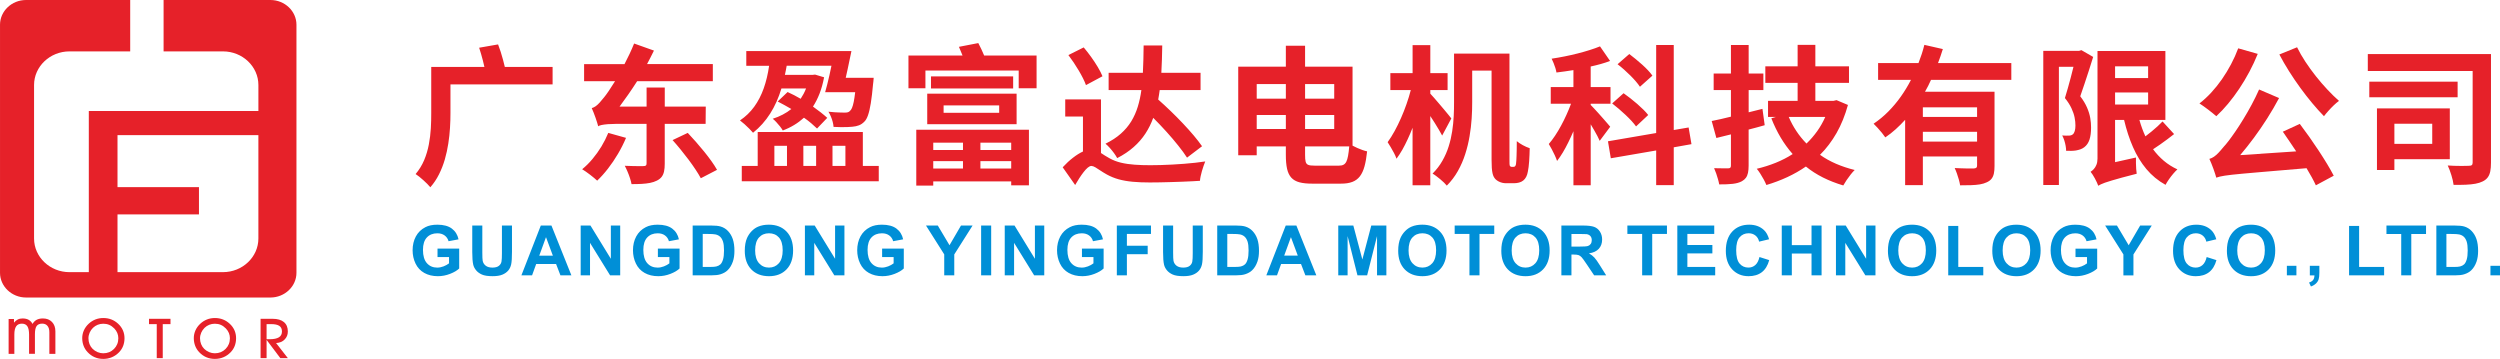 <?xml version="1.0" encoding="UTF-8"?>
<!DOCTYPE svg PUBLIC "-//W3C//DTD SVG 1.1//EN" "http://www.w3.org/Graphics/SVG/1.1/DTD/svg11.dtd">
<!-- Creator: CorelDRAW -->
<svg xmlns="http://www.w3.org/2000/svg" xml:space="preserve" width="245.302mm" height="35.217mm" style="shape-rendering:geometricPrecision; text-rendering:geometricPrecision; image-rendering:optimizeQuality; fill-rule:evenodd; clip-rule:evenodd"
viewBox="0 0 263.15 37.779"
 xmlns:xlink="http://www.w3.org/1999/xlink">
 <defs>
  <style type="text/css">
   <![CDATA[
    .fil0 {fill:#E62129}
    .fil2 {fill:#008FD7;fill-rule:nonzero}
    .fil1 {fill:#E62129;fill-rule:nonzero}
   ]]>
  </style>
 </defs>
 <g id="图层_x0020_1">
  <g id="_252474496">
   <path id="_252484048" class="fil0" d="M2.741 0l10.964 0 0 5.409 -6.395 0c-2.049,0 -3.725,1.593 -3.725,3.539l0 16.16c0,1.947 1.676,3.539 3.725,3.539l2.038 0 0 -16.961 17.851 0 0 -2.738c0,-1.947 -1.676,-3.539 -3.725,-3.539l-6.255 0 0 -5.409 11.245 0c1.508,0 2.741,1.172 2.741,2.604l0 26.109c0,1.432 -1.233,2.604 -2.741,2.604l-25.722 0c-1.508,0 -2.741,-1.172 -2.741,-2.604l0 -26.109c0,-1.432 1.233,-2.604 2.741,-2.604zm9.628 28.646l11.104 0c2.049,0 3.725,-1.593 3.725,-3.539l0 -10.881 -14.829 0 0 5.472 8.574 0 0 2.871 -8.574 0 0 6.077z"/>
   <path id="_252484096" class="fil1" d="M3.061 35.232c0,-0.407 -0.06,-0.703 -0.181,-0.887 -0.121,-0.184 -0.313,-0.277 -0.576,-0.277 -0.271,0 -0.471,0.093 -0.6,0.278 -0.13,0.186 -0.194,0.473 -0.194,0.862l0 2.039 -0.603 0 0 -3.671 0.564 0 0 0.391c0.117,-0.149 0.249,-0.261 0.396,-0.336 0.147,-0.074 0.317,-0.111 0.505,-0.111 0.254,0 0.467,0.047 0.637,0.14 0.169,0.093 0.309,0.24 0.417,0.438 0.109,-0.194 0.253,-0.339 0.432,-0.435 0.18,-0.095 0.399,-0.143 0.658,-0.143 0.397,0 0.716,0.123 0.955,0.369 0.239,0.247 0.359,0.576 0.359,0.986l0 2.371 -0.635 0 0 -2.277c0,-0.285 -0.066,-0.507 -0.197,-0.665 -0.132,-0.159 -0.315,-0.238 -0.551,-0.238 -0.274,0 -0.471,0.084 -0.591,0.252 -0.12,0.168 -0.18,0.452 -0.18,0.85l0 2.077 -0.616 0 0 -2.015z"/>
   <path id="_252484576" class="fil1" d="M9.31 35.608c0,0.216 0.038,0.419 0.113,0.613 0.077,0.192 0.185,0.358 0.327,0.499 0.15,0.147 0.323,0.262 0.518,0.344 0.196,0.082 0.396,0.122 0.599,0.122 0.452,0 0.829,-0.152 1.132,-0.456 0.303,-0.304 0.456,-0.682 0.456,-1.133 0,-0.191 -0.037,-0.374 -0.109,-0.548 -0.073,-0.174 -0.179,-0.333 -0.319,-0.479 -0.166,-0.169 -0.343,-0.294 -0.532,-0.375 -0.188,-0.081 -0.397,-0.12 -0.627,-0.12 -0.205,0 -0.4,0.037 -0.586,0.111 -0.186,0.074 -0.351,0.182 -0.495,0.321 -0.149,0.146 -0.267,0.315 -0.351,0.509 -0.084,0.194 -0.126,0.391 -0.126,0.592zm-0.656 -0.006c0,-0.29 0.058,-0.565 0.174,-0.825 0.116,-0.259 0.285,-0.493 0.509,-0.702 0.212,-0.197 0.447,-0.346 0.705,-0.448 0.259,-0.102 0.536,-0.152 0.834,-0.152 0.304,0 0.588,0.05 0.848,0.152 0.26,0.101 0.499,0.253 0.714,0.453 0.222,0.207 0.388,0.438 0.5,0.693 0.111,0.256 0.167,0.532 0.167,0.828 0,0.293 -0.048,0.564 -0.144,0.812 -0.095,0.248 -0.239,0.469 -0.43,0.667 -0.226,0.231 -0.478,0.405 -0.756,0.522 -0.279,0.118 -0.58,0.177 -0.905,0.177 -0.328,0 -0.629,-0.06 -0.905,-0.18 -0.277,-0.119 -0.524,-0.296 -0.744,-0.531 -0.186,-0.195 -0.327,-0.418 -0.422,-0.667 -0.096,-0.25 -0.144,-0.515 -0.144,-0.8z"/>
   <polygon id="_252485176" class="fil1" points="17.131,37.698 16.499,37.698 16.499,34.115 15.684,34.115 15.684,33.556 17.946,33.556 17.946,34.115 17.131,34.115 "/>
   <path id="_252485200" class="fil1" d="M21.055 35.608c0,0.216 0.038,0.419 0.113,0.613 0.077,0.192 0.185,0.358 0.327,0.499 0.15,0.147 0.323,0.262 0.518,0.344 0.196,0.082 0.396,0.122 0.599,0.122 0.452,0 0.829,-0.152 1.132,-0.456 0.303,-0.304 0.456,-0.682 0.456,-1.133 0,-0.191 -0.037,-0.374 -0.109,-0.548 -0.073,-0.174 -0.179,-0.333 -0.319,-0.479 -0.166,-0.169 -0.343,-0.294 -0.532,-0.375 -0.188,-0.081 -0.397,-0.12 -0.627,-0.12 -0.205,0 -0.4,0.037 -0.586,0.111 -0.186,0.074 -0.35,0.182 -0.495,0.321 -0.149,0.146 -0.267,0.315 -0.351,0.509 -0.084,0.194 -0.126,0.391 -0.126,0.592zm-0.656 -0.006c0,-0.29 0.058,-0.565 0.174,-0.825 0.115,-0.259 0.285,-0.493 0.509,-0.702 0.212,-0.197 0.447,-0.346 0.705,-0.448 0.259,-0.102 0.536,-0.152 0.834,-0.152 0.304,0 0.588,0.05 0.848,0.152 0.261,0.101 0.499,0.253 0.714,0.453 0.222,0.207 0.388,0.438 0.5,0.693 0.111,0.256 0.167,0.532 0.167,0.828 0,0.293 -0.048,0.564 -0.144,0.812 -0.095,0.248 -0.239,0.469 -0.43,0.667 -0.226,0.231 -0.478,0.405 -0.756,0.522 -0.279,0.118 -0.58,0.177 -0.905,0.177 -0.328,0 -0.629,-0.06 -0.905,-0.18 -0.277,-0.119 -0.524,-0.296 -0.744,-0.531 -0.186,-0.195 -0.327,-0.418 -0.422,-0.667 -0.096,-0.25 -0.144,-0.515 -0.144,-0.8z"/>
   <path id="_252485296" class="fil1" d="M28.06 35.706l0.323 0c0.437,0 0.762,-0.067 0.976,-0.202 0.214,-0.134 0.32,-0.339 0.32,-0.613 0,-0.267 -0.092,-0.463 -0.275,-0.588 -0.184,-0.125 -0.474,-0.187 -0.871,-0.187l-0.473 0 0 1.59zm0 1.992l-0.632 0 0 -4.142 1.257 0c0.523,0 0.923,0.115 1.199,0.345 0.276,0.229 0.414,0.561 0.414,0.995 0,0.338 -0.115,0.619 -0.346,0.847 -0.231,0.226 -0.528,0.348 -0.892,0.365l1.238 1.59 -0.791 0 -1.447 -1.924 0 1.924z"/>
  </g>
  <g id="_252473344">
   <path id="_252474520" class="fil2" d="M46.053 27.055l0 -0.884 2.282 0 0 2.089c-0.222,0.215 -0.543,0.404 -0.965,0.568 -0.421,0.162 -0.847,0.244 -1.278,0.244 -0.548,0 -1.027,-0.115 -1.434,-0.344 -0.408,-0.231 -0.714,-0.559 -0.919,-0.988 -0.205,-0.429 -0.308,-0.894 -0.308,-1.397 0,-0.546 0.115,-1.032 0.343,-1.456 0.23,-0.424 0.564,-0.75 1.006,-0.975 0.336,-0.175 0.754,-0.261 1.255,-0.261 0.651,0 1.16,0.137 1.525,0.409 0.366,0.274 0.602,0.651 0.707,1.133l-1.051 0.197c-0.074,-0.258 -0.214,-0.462 -0.418,-0.61 -0.204,-0.149 -0.458,-0.223 -0.763,-0.223 -0.463,0 -0.83,0.147 -1.104,0.44 -0.273,0.294 -0.409,0.729 -0.409,1.306 0,0.621 0.138,1.089 0.415,1.4 0.276,0.311 0.639,0.466 1.086,0.466 0.222,0 0.444,-0.044 0.668,-0.131 0.222,-0.087 0.414,-0.193 0.574,-0.316l0 -0.665 -1.212 0zm3.658 -3.316l1.058 0 0 2.84c0,0.45 0.013,0.744 0.039,0.877 0.045,0.215 0.154,0.387 0.324,0.516 0.171,0.131 0.404,0.195 0.7,0.195 0.3,0 0.527,-0.061 0.68,-0.184 0.153,-0.122 0.244,-0.273 0.275,-0.452 0.032,-0.179 0.046,-0.476 0.046,-0.891l0 -2.901 1.058 0 0 2.754c0,0.63 -0.028,1.074 -0.085,1.334 -0.057,0.26 -0.162,0.479 -0.316,0.658 -0.154,0.178 -0.36,0.321 -0.617,0.427 -0.258,0.106 -0.595,0.159 -1.01,0.159 -0.501,0 -0.88,-0.057 -1.139,-0.173 -0.259,-0.116 -0.463,-0.266 -0.613,-0.451 -0.15,-0.184 -0.249,-0.378 -0.297,-0.581 -0.07,-0.3 -0.104,-0.744 -0.104,-1.331l0 -2.797zm10.433 5.244l-1.152 0 -0.458 -1.192 -2.096 0 -0.432 1.192 -1.123 0 2.043 -5.244 1.119 0 2.1 5.244zm-1.95 -2.074l-0.723 -1.946 -0.708 1.946 1.431 0zm2.928 2.074l0 -5.244 1.03 0 2.146 3.501 0 -3.501 0.984 0 0 5.244 -1.063 0 -2.113 -3.42 0 3.42 -0.984 0zm8.127 -1.928l0 -0.884 2.282 0 0 2.089c-0.222,0.215 -0.543,0.404 -0.965,0.568 -0.421,0.162 -0.847,0.244 -1.278,0.244 -0.548,0 -1.027,-0.115 -1.434,-0.344 -0.408,-0.231 -0.714,-0.559 -0.919,-0.988 -0.205,-0.429 -0.308,-0.894 -0.308,-1.397 0,-0.546 0.115,-1.032 0.343,-1.456 0.23,-0.424 0.564,-0.75 1.006,-0.975 0.336,-0.175 0.754,-0.261 1.255,-0.261 0.651,0 1.16,0.137 1.525,0.409 0.366,0.274 0.602,0.651 0.707,1.133l-1.051 0.197c-0.074,-0.258 -0.214,-0.462 -0.418,-0.61 -0.204,-0.149 -0.458,-0.223 -0.763,-0.223 -0.463,0 -0.83,0.147 -1.104,0.44 -0.273,0.294 -0.409,0.729 -0.409,1.306 0,0.621 0.138,1.089 0.415,1.4 0.276,0.311 0.639,0.466 1.086,0.466 0.222,0 0.444,-0.044 0.668,-0.131 0.222,-0.087 0.414,-0.193 0.574,-0.316l0 -0.665 -1.212 0zm3.662 -3.316l1.935 0c0.436,0 0.768,0.033 0.997,0.1 0.308,0.09 0.571,0.251 0.79,0.483 0.22,0.231 0.387,0.514 0.502,0.848 0.113,0.336 0.171,0.748 0.171,1.24 0,0.431 -0.054,0.803 -0.161,1.116 -0.131,0.381 -0.317,0.69 -0.562,0.925 -0.183,0.179 -0.431,0.319 -0.744,0.419 -0.233,0.075 -0.546,0.111 -0.938,0.111l-1.991 0 0 -5.244zm1.058 0.887l0 3.472 0.79 0c0.295,0 0.509,-0.016 0.641,-0.05 0.171,-0.043 0.314,-0.115 0.427,-0.217 0.114,-0.103 0.205,-0.272 0.277,-0.507 0.071,-0.234 0.107,-0.555 0.107,-0.961 0,-0.405 -0.037,-0.715 -0.107,-0.933 -0.072,-0.217 -0.172,-0.387 -0.3,-0.508 -0.129,-0.122 -0.293,-0.204 -0.491,-0.247 -0.148,-0.034 -0.437,-0.05 -0.869,-0.05l-0.475 0zm4.427 1.767c0,-0.535 0.079,-0.983 0.239,-1.345 0.12,-0.266 0.282,-0.507 0.488,-0.719 0.206,-0.211 0.432,-0.369 0.678,-0.471 0.327,-0.139 0.703,-0.208 1.131,-0.208 0.773,0 1.391,0.239 1.854,0.719 0.464,0.479 0.696,1.145 0.696,1.999 0,0.847 -0.231,1.509 -0.691,1.988 -0.46,0.477 -1.076,0.717 -1.845,0.717 -0.78,0 -1.4,-0.238 -1.861,-0.713 -0.46,-0.476 -0.69,-1.132 -0.69,-1.966zm1.09 -0.035c0,0.593 0.138,1.044 0.411,1.35 0.275,0.306 0.623,0.459 1.045,0.459 0.421,0 0.768,-0.151 1.039,-0.457 0.27,-0.304 0.405,-0.759 0.405,-1.367 0,-0.601 -0.132,-1.049 -0.394,-1.345 -0.264,-0.295 -0.614,-0.443 -1.05,-0.443 -0.437,0 -0.789,0.15 -1.056,0.449 -0.266,0.299 -0.4,0.75 -0.4,1.354zm5.239 2.625l0 -5.244 1.03 0 2.146 3.501 0 -3.501 0.984 0 0 5.244 -1.063 0 -2.113 -3.42 0 3.42 -0.984 0zm8.127 -1.928l0 -0.884 2.282 0 0 2.089c-0.222,0.215 -0.543,0.404 -0.965,0.568 -0.421,0.162 -0.847,0.244 -1.278,0.244 -0.548,0 -1.027,-0.115 -1.434,-0.344 -0.408,-0.231 -0.714,-0.559 -0.919,-0.988 -0.205,-0.429 -0.308,-0.894 -0.308,-1.397 0,-0.546 0.115,-1.032 0.343,-1.456 0.23,-0.424 0.564,-0.75 1.006,-0.975 0.336,-0.175 0.754,-0.261 1.255,-0.261 0.651,0 1.16,0.137 1.525,0.409 0.366,0.274 0.602,0.651 0.707,1.133l-1.051 0.197c-0.074,-0.258 -0.214,-0.462 -0.418,-0.61 -0.204,-0.149 -0.458,-0.223 -0.763,-0.223 -0.463,0 -0.83,0.147 -1.104,0.44 -0.273,0.294 -0.409,0.729 -0.409,1.306 0,0.621 0.138,1.089 0.415,1.4 0.276,0.311 0.639,0.466 1.086,0.466 0.222,0 0.444,-0.044 0.668,-0.131 0.222,-0.087 0.414,-0.193 0.574,-0.316l0 -0.665 -1.212 0zm6.538 1.928l0 -2.207 -1.92 -3.036 1.242 0 1.234 2.074 1.209 -2.074 1.22 0 -1.928 3.044 0 2.2 -1.056 0zm3.884 0l0 -5.244 1.058 0 0 5.244 -1.058 0zm2.485 0l0 -5.244 1.03 0 2.146 3.501 0 -3.501 0.984 0 0 5.244 -1.063 0 -2.113 -3.42 0 3.42 -0.984 0zm8.127 -1.928l0 -0.884 2.282 0 0 2.089c-0.222,0.215 -0.543,0.404 -0.965,0.568 -0.421,0.162 -0.847,0.244 -1.278,0.244 -0.548,0 -1.027,-0.115 -1.434,-0.344 -0.408,-0.231 -0.714,-0.559 -0.919,-0.988 -0.205,-0.429 -0.308,-0.894 -0.308,-1.397 0,-0.546 0.115,-1.032 0.343,-1.456 0.23,-0.424 0.564,-0.75 1.006,-0.975 0.336,-0.175 0.754,-0.261 1.255,-0.261 0.651,0 1.16,0.137 1.525,0.409 0.366,0.274 0.602,0.651 0.707,1.133l-1.051 0.197c-0.074,-0.258 -0.214,-0.462 -0.418,-0.61 -0.204,-0.149 -0.458,-0.223 -0.763,-0.223 -0.463,0 -0.83,0.147 -1.104,0.44 -0.273,0.294 -0.409,0.729 -0.409,1.306 0,0.621 0.138,1.089 0.415,1.4 0.276,0.311 0.639,0.466 1.086,0.466 0.222,0 0.444,-0.044 0.668,-0.131 0.222,-0.087 0.414,-0.193 0.574,-0.316l0 -0.665 -1.212 0zm3.672 1.928l0 -5.244 3.595 0 0 0.887 -2.536 0 0 1.24 2.189 0 0 0.888 -2.189 0 0 2.228 -1.06 0zm4.868 -5.244l1.058 0 0 2.84c0,0.45 0.013,0.744 0.039,0.877 0.045,0.215 0.154,0.387 0.324,0.516 0.171,0.131 0.404,0.195 0.7,0.195 0.3,0 0.527,-0.061 0.68,-0.184 0.153,-0.122 0.244,-0.273 0.275,-0.452 0.032,-0.179 0.046,-0.476 0.046,-0.891l0 -2.901 1.058 0 0 2.754c0,0.63 -0.028,1.074 -0.085,1.334 -0.057,0.26 -0.162,0.479 -0.316,0.658 -0.154,0.178 -0.36,0.321 -0.617,0.427 -0.258,0.106 -0.595,0.159 -1.01,0.159 -0.501,0 -0.88,-0.057 -1.139,-0.173 -0.259,-0.116 -0.463,-0.266 -0.613,-0.451 -0.15,-0.184 -0.249,-0.378 -0.297,-0.581 -0.07,-0.3 -0.104,-0.744 -0.104,-1.331l0 -2.797zm5.701 0l1.935 0c0.436,0 0.768,0.033 0.997,0.1 0.308,0.09 0.571,0.251 0.79,0.483 0.22,0.231 0.387,0.514 0.502,0.848 0.113,0.336 0.171,0.748 0.171,1.24 0,0.431 -0.054,0.803 -0.161,1.116 -0.131,0.381 -0.317,0.69 -0.562,0.925 -0.183,0.179 -0.431,0.319 -0.744,0.419 -0.233,0.075 -0.546,0.111 -0.938,0.111l-1.991 0 0 -5.244zm1.058 0.887l0 3.472 0.79 0c0.295,0 0.509,-0.016 0.641,-0.05 0.171,-0.043 0.314,-0.115 0.427,-0.217 0.114,-0.103 0.205,-0.272 0.277,-0.507 0.071,-0.234 0.107,-0.555 0.107,-0.961 0,-0.405 -0.037,-0.715 -0.107,-0.933 -0.072,-0.217 -0.172,-0.387 -0.3,-0.508 -0.129,-0.122 -0.293,-0.204 -0.491,-0.247 -0.148,-0.034 -0.437,-0.05 -0.869,-0.05l-0.475 0zm9.371 4.356l-1.152 0 -0.458 -1.192 -2.096 0 -0.432 1.192 -1.123 0 2.043 -5.244 1.119 0 2.1 5.244zm-1.95 -2.074l-0.723 -1.946 -0.708 1.946 1.431 0zm4.26 2.074l0 -5.244 1.585 0 0.951 3.577 0.94 -3.577 1.588 0 0 5.244 -0.983 0 0 -4.128 -1.041 4.128 -1.019 0 -1.038 -4.128 0 4.128 -0.983 0zm6.309 -2.589c0,-0.535 0.079,-0.983 0.239,-1.345 0.12,-0.266 0.282,-0.507 0.488,-0.719 0.206,-0.211 0.432,-0.369 0.678,-0.471 0.327,-0.139 0.703,-0.208 1.131,-0.208 0.773,0 1.391,0.239 1.854,0.719 0.464,0.479 0.696,1.145 0.696,1.999 0,0.847 -0.231,1.509 -0.691,1.988 -0.46,0.477 -1.076,0.717 -1.845,0.717 -0.78,0 -1.4,-0.238 -1.861,-0.713 -0.46,-0.476 -0.69,-1.132 -0.69,-1.966zm1.09 -0.035c0,0.593 0.138,1.044 0.411,1.35 0.275,0.306 0.623,0.459 1.045,0.459 0.421,0 0.768,-0.151 1.039,-0.457 0.27,-0.304 0.405,-0.759 0.405,-1.367 0,-0.601 -0.132,-1.049 -0.394,-1.345 -0.264,-0.295 -0.614,-0.443 -1.05,-0.443 -0.437,0 -0.789,0.15 -1.056,0.449 -0.266,0.299 -0.4,0.75 -0.4,1.354zm6.409 2.625l0 -4.356 -1.555 0 0 -0.887 4.167 0 0 0.887 -1.552 0 0 4.356 -1.06 0zm3.355 -2.589c0,-0.535 0.079,-0.983 0.239,-1.345 0.12,-0.266 0.282,-0.507 0.488,-0.719 0.206,-0.211 0.432,-0.369 0.678,-0.471 0.327,-0.139 0.703,-0.208 1.131,-0.208 0.773,0 1.391,0.239 1.854,0.719 0.464,0.479 0.696,1.145 0.696,1.999 0,0.847 -0.231,1.509 -0.691,1.988 -0.46,0.477 -1.076,0.717 -1.845,0.717 -0.78,0 -1.4,-0.238 -1.861,-0.713 -0.46,-0.476 -0.69,-1.132 -0.69,-1.966zm1.09 -0.035c0,0.593 0.138,1.044 0.411,1.35 0.275,0.306 0.623,0.459 1.045,0.459 0.421,0 0.768,-0.151 1.039,-0.457 0.27,-0.304 0.405,-0.759 0.405,-1.367 0,-0.601 -0.132,-1.049 -0.394,-1.345 -0.264,-0.295 -0.614,-0.443 -1.05,-0.443 -0.437,0 -0.789,0.15 -1.056,0.449 -0.266,0.299 -0.4,0.75 -0.4,1.354zm5.232 2.625l0 -5.244 2.229 0c0.56,0 0.967,0.048 1.221,0.142 0.254,0.094 0.458,0.261 0.611,0.502 0.153,0.242 0.228,0.516 0.228,0.827 0,0.393 -0.116,0.719 -0.347,0.975 -0.231,0.255 -0.577,0.418 -1.038,0.483 0.23,0.134 0.419,0.281 0.568,0.441 0.149,0.16 0.349,0.443 0.602,0.851l0.641 1.023 -1.266 0 -0.766 -1.142c-0.272,-0.408 -0.458,-0.664 -0.558,-0.77 -0.1,-0.106 -0.206,-0.178 -0.319,-0.219 -0.112,-0.039 -0.289,-0.059 -0.533,-0.059l-0.214 0 0 2.189 -1.06 0zm1.06 -3.026l0.783 0c0.508,0 0.825,-0.021 0.952,-0.064 0.126,-0.043 0.225,-0.117 0.297,-0.222 0.071,-0.105 0.107,-0.236 0.107,-0.393 0,-0.177 -0.048,-0.319 -0.142,-0.427 -0.094,-0.109 -0.227,-0.177 -0.399,-0.206 -0.085,-0.011 -0.343,-0.017 -0.773,-0.017l-0.825 0 0 1.33zm7.442 3.026l0 -4.356 -1.555 0 0 -0.887 4.167 0 0 0.887 -1.552 0 0 4.356 -1.06 0zm3.702 0l0 -5.244 3.887 0 0 0.887 -2.829 0 0 1.162 2.632 0 0 0.883 -2.632 0 0 1.427 2.929 0 0 0.884 -3.987 0zm8.648 -1.928l1.026 0.325c-0.158,0.573 -0.419,0.997 -0.785,1.276 -0.365,0.277 -0.83,0.416 -1.393,0.416 -0.696,0 -1.269,-0.238 -1.717,-0.713 -0.448,-0.476 -0.673,-1.127 -0.673,-1.951 0,-0.873 0.226,-1.551 0.676,-2.034 0.45,-0.482 1.043,-0.724 1.778,-0.724 0.641,0 1.162,0.189 1.563,0.569 0.239,0.223 0.418,0.546 0.537,0.966l-1.049 0.25c-0.061,-0.272 -0.19,-0.487 -0.388,-0.645 -0.197,-0.157 -0.436,-0.236 -0.717,-0.236 -0.388,0 -0.704,0.139 -0.946,0.419 -0.242,0.278 -0.363,0.73 -0.363,1.355 0,0.663 0.118,1.135 0.358,1.416 0.238,0.282 0.548,0.422 0.929,0.422 0.282,0 0.524,-0.089 0.726,-0.269 0.203,-0.178 0.348,-0.46 0.437,-0.844zm2.345 1.928l0 -5.244 1.06 0 0 2.063 2.074 0 0 -2.063 1.058 0 0 5.244 -1.058 0 0 -2.293 -2.074 0 0 2.293 -1.06 0zm5.704 0l0 -5.244 1.03 0 2.146 3.501 0 -3.501 0.984 0 0 5.244 -1.063 0 -2.113 -3.42 0 3.42 -0.984 0zm5.472 -2.589c0,-0.535 0.079,-0.983 0.239,-1.345 0.12,-0.266 0.282,-0.507 0.488,-0.719 0.206,-0.211 0.432,-0.369 0.678,-0.471 0.327,-0.139 0.703,-0.208 1.131,-0.208 0.773,0 1.391,0.239 1.854,0.719 0.464,0.479 0.696,1.145 0.696,1.999 0,0.847 -0.231,1.509 -0.691,1.988 -0.46,0.477 -1.076,0.717 -1.845,0.717 -0.78,0 -1.4,-0.238 -1.861,-0.713 -0.46,-0.476 -0.69,-1.132 -0.69,-1.966zm1.09 -0.035c0,0.593 0.138,1.044 0.411,1.35 0.275,0.306 0.623,0.459 1.045,0.459 0.421,0 0.768,-0.151 1.039,-0.457 0.27,-0.304 0.405,-0.759 0.405,-1.367 0,-0.601 -0.132,-1.049 -0.394,-1.345 -0.264,-0.295 -0.614,-0.443 -1.05,-0.443 -0.437,0 -0.789,0.15 -1.056,0.449 -0.266,0.299 -0.4,0.75 -0.4,1.354zm5.257 2.625l0 -5.201 1.058 0 0 4.317 2.632 0 0 0.884 -3.691 0zm4.638 -2.589c0,-0.535 0.079,-0.983 0.239,-1.345 0.12,-0.266 0.282,-0.507 0.488,-0.719 0.206,-0.211 0.432,-0.369 0.678,-0.471 0.327,-0.139 0.703,-0.208 1.131,-0.208 0.773,0 1.391,0.239 1.854,0.719 0.464,0.479 0.696,1.145 0.696,1.999 0,0.847 -0.231,1.509 -0.691,1.988 -0.46,0.477 -1.076,0.717 -1.845,0.717 -0.78,0 -1.4,-0.238 -1.861,-0.713 -0.46,-0.476 -0.69,-1.132 -0.69,-1.966zm1.09 -0.035c0,0.593 0.138,1.044 0.411,1.35 0.275,0.306 0.623,0.459 1.045,0.459 0.421,0 0.768,-0.151 1.039,-0.457 0.27,-0.304 0.405,-0.759 0.405,-1.367 0,-0.601 -0.132,-1.049 -0.394,-1.345 -0.264,-0.295 -0.614,-0.443 -1.05,-0.443 -0.437,0 -0.789,0.15 -1.056,0.449 -0.266,0.299 -0.4,0.75 -0.4,1.354zm7.669 0.697l0 -0.884 2.282 0 0 2.089c-0.222,0.215 -0.543,0.404 -0.965,0.568 -0.421,0.162 -0.847,0.244 -1.278,0.244 -0.548,0 -1.027,-0.115 -1.434,-0.344 -0.408,-0.231 -0.714,-0.559 -0.919,-0.988 -0.205,-0.429 -0.308,-0.894 -0.308,-1.397 0,-0.546 0.115,-1.032 0.343,-1.456 0.23,-0.424 0.564,-0.75 1.006,-0.975 0.336,-0.175 0.754,-0.261 1.255,-0.261 0.651,0 1.16,0.137 1.525,0.409 0.366,0.274 0.602,0.651 0.707,1.133l-1.051 0.197c-0.074,-0.258 -0.214,-0.462 -0.418,-0.61 -0.204,-0.149 -0.458,-0.223 -0.763,-0.223 -0.463,0 -0.83,0.147 -1.104,0.44 -0.273,0.294 -0.409,0.729 -0.409,1.306 0,0.621 0.138,1.089 0.415,1.4 0.276,0.311 0.639,0.466 1.086,0.466 0.222,0 0.444,-0.044 0.668,-0.131 0.222,-0.087 0.414,-0.193 0.574,-0.316l0 -0.665 -1.212 0zm5.041 1.928l0 -2.207 -1.92 -3.036 1.242 0 1.234 2.074 1.209 -2.074 1.22 0 -1.928 3.044 0 2.2 -1.056 0zm8.768 -1.928l1.026 0.325c-0.158,0.573 -0.419,0.997 -0.785,1.276 -0.365,0.277 -0.83,0.416 -1.393,0.416 -0.696,0 -1.269,-0.238 -1.717,-0.713 -0.448,-0.476 -0.673,-1.127 -0.673,-1.951 0,-0.873 0.226,-1.551 0.676,-2.034 0.45,-0.482 1.043,-0.724 1.778,-0.724 0.641,0 1.162,0.189 1.563,0.569 0.239,0.223 0.418,0.546 0.537,0.966l-1.049 0.25c-0.061,-0.272 -0.19,-0.487 -0.388,-0.645 -0.197,-0.157 -0.436,-0.236 -0.717,-0.236 -0.388,0 -0.704,0.139 -0.946,0.419 -0.242,0.278 -0.363,0.73 -0.363,1.355 0,0.663 0.118,1.135 0.358,1.416 0.238,0.282 0.548,0.422 0.929,0.422 0.282,0 0.524,-0.089 0.726,-0.269 0.203,-0.178 0.348,-0.46 0.437,-0.844zm2.127 -0.662c0,-0.535 0.079,-0.983 0.239,-1.345 0.12,-0.266 0.282,-0.507 0.488,-0.719 0.206,-0.211 0.432,-0.369 0.678,-0.471 0.327,-0.139 0.703,-0.208 1.131,-0.208 0.773,0 1.391,0.239 1.854,0.719 0.464,0.479 0.696,1.145 0.696,1.999 0,0.847 -0.231,1.509 -0.691,1.988 -0.46,0.477 -1.076,0.717 -1.845,0.717 -0.78,0 -1.4,-0.238 -1.861,-0.713 -0.46,-0.476 -0.69,-1.132 -0.69,-1.966zm1.09 -0.035c0,0.593 0.138,1.044 0.411,1.35 0.275,0.306 0.623,0.459 1.045,0.459 0.421,0 0.768,-0.151 1.039,-0.457 0.27,-0.304 0.405,-0.759 0.405,-1.367 0,-0.601 -0.132,-1.049 -0.394,-1.345 -0.264,-0.295 -0.614,-0.443 -1.05,-0.443 -0.437,0 -0.789,0.15 -1.056,0.449 -0.266,0.299 -0.4,0.75 -0.4,1.354zm5.222 2.625l0 -1.005 1.005 0 0 1.005 -1.005 0zm2.416 -1.005l1.005 0 0 0.719c0,0.291 -0.024,0.52 -0.074,0.689 -0.05,0.167 -0.145,0.319 -0.284,0.452 -0.139,0.134 -0.316,0.239 -0.531,0.315l-0.197 -0.415c0.203,-0.067 0.347,-0.159 0.432,-0.275 0.087,-0.117 0.132,-0.277 0.137,-0.48l-0.487 0 0 -1.005zm4.131 1.005l0 -5.201 1.058 0 0 4.317 2.632 0 0 0.884 -3.691 0zm5.49 0l0 -4.356 -1.555 0 0 -0.887 4.167 0 0 0.887 -1.552 0 0 4.356 -1.06 0zm3.698 -5.244l1.935 0c0.436,0 0.768,0.033 0.997,0.1 0.308,0.09 0.571,0.251 0.79,0.483 0.22,0.231 0.387,0.514 0.502,0.848 0.113,0.336 0.171,0.748 0.171,1.24 0,0.431 -0.054,0.803 -0.161,1.116 -0.131,0.381 -0.317,0.69 -0.562,0.925 -0.183,0.179 -0.431,0.319 -0.744,0.419 -0.233,0.075 -0.546,0.111 -0.938,0.111l-1.991 0 0 -5.244zm1.058 0.887l0 3.472 0.79 0c0.295,0 0.509,-0.016 0.641,-0.05 0.171,-0.043 0.314,-0.115 0.427,-0.217 0.114,-0.103 0.205,-0.272 0.277,-0.507 0.071,-0.234 0.107,-0.555 0.107,-0.961 0,-0.405 -0.037,-0.715 -0.107,-0.933 -0.072,-0.217 -0.172,-0.387 -0.3,-0.508 -0.129,-0.122 -0.293,-0.204 -0.491,-0.247 -0.148,-0.034 -0.437,-0.05 -0.869,-0.05l-0.475 0zm4.635 4.356l0 -1.005 1.005 0 0 1.005 -1.005 0z"/>
   <g>
    <path id="_252484288" class="fil1" d="M58.166 7.047l-5.028 0c-0.053,-0.235 -0.116,-0.49 -0.192,-0.762 -0.074,-0.274 -0.155,-0.551 -0.242,-0.827 -0.09,-0.277 -0.182,-0.538 -0.277,-0.783l-1.992 0.348c0.069,0.206 0.137,0.424 0.203,0.654 0.066,0.229 0.129,0.461 0.19,0.693 0.061,0.235 0.113,0.458 0.161,0.677l-5.597 0 0 4.838c0.003,0.516 -0.011,1.059 -0.042,1.623 -0.034,0.564 -0.103,1.133 -0.211,1.7 -0.108,0.569 -0.271,1.12 -0.493,1.65 -0.224,0.527 -0.522,1.017 -0.899,1.462 0.108,0.068 0.235,0.161 0.377,0.274 0.145,0.116 0.29,0.24 0.44,0.374 0.15,0.134 0.287,0.266 0.416,0.395 0.129,0.132 0.235,0.248 0.316,0.348 0.358,-0.408 0.664,-0.862 0.912,-1.36 0.25,-0.498 0.453,-1.02 0.614,-1.57 0.158,-0.551 0.279,-1.107 0.366,-1.673 0.087,-0.564 0.148,-1.117 0.179,-1.657 0.034,-0.543 0.05,-1.054 0.048,-1.534l0 -3.036 10.751 0 0 -1.834zm5.862 6.941c-0.198,0.482 -0.437,0.959 -0.719,1.428 -0.285,0.469 -0.598,0.906 -0.943,1.317 -0.343,0.411 -0.706,0.772 -1.088,1.08 0.116,0.069 0.248,0.153 0.393,0.256 0.145,0.1 0.29,0.208 0.44,0.322 0.148,0.113 0.29,0.227 0.419,0.335 0.132,0.108 0.24,0.206 0.329,0.29 0.382,-0.364 0.762,-0.785 1.136,-1.267 0.374,-0.482 0.725,-0.999 1.049,-1.549 0.327,-0.553 0.611,-1.115 0.851,-1.689l-1.866 -0.522zm10.245 -0.949l0.016 -1.818 -4.316 0 0 -2.008 -1.913 0 0 2.008 -2.846 0c0.3,-0.403 0.609,-0.83 0.92,-1.278 0.311,-0.445 0.622,-0.912 0.93,-1.394l7.968 0 0 -1.802 -6.925 0c0.126,-0.237 0.25,-0.472 0.369,-0.706 0.121,-0.235 0.24,-0.474 0.358,-0.717l-2.087 -0.743c-0.15,0.372 -0.311,0.738 -0.482,1.102 -0.171,0.361 -0.348,0.717 -0.53,1.065l-4.253 0 0 1.802 3.257 0c-0.248,0.398 -0.469,0.74 -0.664,1.028 -0.195,0.287 -0.353,0.503 -0.474,0.648 -0.171,0.216 -0.329,0.403 -0.469,0.559 -0.142,0.158 -0.279,0.285 -0.414,0.385 -0.137,0.098 -0.279,0.169 -0.43,0.211 0.063,0.14 0.132,0.3 0.2,0.477 0.069,0.176 0.134,0.356 0.2,0.538 0.063,0.184 0.119,0.353 0.169,0.511 0.05,0.155 0.087,0.285 0.111,0.387 0.058,-0.053 0.177,-0.098 0.361,-0.137 0.182,-0.037 0.406,-0.066 0.664,-0.087 0.261,-0.018 0.538,-0.029 0.825,-0.029l3.241 0 0 4.142c0.003,0.116 -0.021,0.195 -0.074,0.24 -0.05,0.042 -0.142,0.063 -0.274,0.061 -0.092,0.005 -0.24,0.008 -0.44,0.005 -0.2,0 -0.432,-0.005 -0.696,-0.011 -0.261,-0.008 -0.53,-0.016 -0.809,-0.026 0.098,0.182 0.192,0.387 0.29,0.617 0.098,0.227 0.182,0.456 0.258,0.685 0.076,0.229 0.129,0.44 0.163,0.627 0.379,0.003 0.732,-0.008 1.057,-0.024 0.327,-0.018 0.622,-0.053 0.891,-0.105 0.266,-0.053 0.503,-0.132 0.709,-0.235 0.213,-0.103 0.382,-0.235 0.506,-0.39 0.121,-0.155 0.208,-0.348 0.258,-0.574 0.05,-0.229 0.076,-0.503 0.074,-0.822l0 -4.19 4.3 0zm-3.478 1.708c0.279,0.311 0.564,0.643 0.851,0.996 0.29,0.353 0.567,0.711 0.838,1.07 0.269,0.361 0.514,0.709 0.735,1.043 0.221,0.332 0.403,0.635 0.548,0.906l1.708 -0.885c-0.155,-0.279 -0.353,-0.582 -0.585,-0.909 -0.235,-0.329 -0.493,-0.667 -0.772,-1.012 -0.279,-0.345 -0.569,-0.688 -0.864,-1.022 -0.295,-0.335 -0.582,-0.651 -0.862,-0.946l-1.597 0.759zm14.051 -5.439c-0.079,0.206 -0.166,0.395 -0.261,0.574 -0.095,0.179 -0.198,0.35 -0.308,0.516 -0.458,-0.269 -0.917,-0.506 -1.375,-0.711l-1.043 0.996c0.229,0.119 0.466,0.245 0.709,0.377 0.24,0.134 0.485,0.271 0.73,0.414 -0.277,0.221 -0.58,0.419 -0.909,0.59 -0.329,0.174 -0.68,0.319 -1.051,0.437 0.108,0.082 0.232,0.198 0.369,0.345 0.137,0.145 0.269,0.298 0.395,0.458 0.124,0.161 0.224,0.303 0.295,0.429 0.427,-0.158 0.822,-0.348 1.191,-0.572 0.369,-0.221 0.714,-0.48 1.038,-0.772 0.277,0.192 0.53,0.385 0.759,0.58 0.229,0.198 0.435,0.382 0.617,0.559l1.075 -1.123c-0.192,-0.176 -0.416,-0.366 -0.675,-0.569 -0.256,-0.203 -0.532,-0.409 -0.827,-0.617 0.263,-0.403 0.493,-0.859 0.693,-1.37 0.198,-0.511 0.358,-1.08 0.477,-1.713l-0.949 -0.285 -0.285 0.032 -2.893 0c0.039,-0.158 0.071,-0.316 0.1,-0.477 0.029,-0.161 0.058,-0.322 0.09,-0.487l4.712 0c-0.069,0.337 -0.14,0.672 -0.213,1.001 -0.074,0.329 -0.15,0.646 -0.227,0.946 -0.074,0.303 -0.15,0.58 -0.224,0.835l3.162 0c-0.048,0.409 -0.098,0.748 -0.153,1.017 -0.055,0.271 -0.116,0.482 -0.182,0.638 -0.066,0.153 -0.14,0.261 -0.219,0.322 -0.061,0.069 -0.137,0.116 -0.224,0.14 -0.087,0.024 -0.198,0.037 -0.329,0.034 -0.108,0 -0.248,-0.003 -0.424,-0.008 -0.176,-0.005 -0.374,-0.013 -0.595,-0.026 -0.219,-0.016 -0.448,-0.034 -0.688,-0.061 0.095,0.155 0.182,0.324 0.258,0.509 0.076,0.184 0.14,0.371 0.19,0.559 0.047,0.187 0.079,0.364 0.09,0.53 0.266,0.016 0.522,0.024 0.769,0.026 0.248,0.003 0.474,0 0.68,-0.008 0.208,-0.008 0.382,-0.018 0.527,-0.034 0.261,-0.021 0.493,-0.071 0.698,-0.15 0.206,-0.079 0.395,-0.208 0.567,-0.387 0.148,-0.14 0.277,-0.364 0.385,-0.677 0.111,-0.314 0.208,-0.735 0.295,-1.27 0.084,-0.535 0.166,-1.204 0.237,-2.005 0.011,-0.074 0.021,-0.161 0.032,-0.263 0.008,-0.103 0.016,-0.195 0.024,-0.274 0.005,-0.079 0.008,-0.121 0.008,-0.126l-2.941 0c0.068,-0.303 0.137,-0.611 0.206,-0.93 0.068,-0.319 0.134,-0.638 0.2,-0.954 0.069,-0.319 0.132,-0.63 0.195,-0.93l-11.067 0 0 1.549 2.403 0c-0.124,0.864 -0.314,1.657 -0.569,2.379 -0.256,0.722 -0.59,1.368 -0.999,1.931 -0.411,0.567 -0.912,1.049 -1.499,1.444 0.142,0.105 0.3,0.237 0.48,0.395 0.179,0.161 0.348,0.322 0.511,0.485 0.163,0.163 0.29,0.3 0.385,0.416 0.709,-0.569 1.31,-1.241 1.802,-2.018 0.493,-0.775 0.888,-1.658 1.186,-2.646l2.593 0zm-3.336 6.04l1.328 0 0 2.119 -1.328 0 0 -2.119zm4.395 0l0 2.119 -1.344 0 0 -2.119 1.344 0zm3.083 0l0 2.119 -1.36 0 0 -2.119 1.36 0zm1.834 2.119l0 -3.573 -11.067 0 0 3.573 -1.676 0 0 1.613 14.419 0 0 -1.613 -1.676 0zm10.542 -2.451l0 0.775 -3.13 0 0 -0.775 3.13 0zm5.075 0.775l-3.241 0 0 -0.775 3.241 0 0 0.775zm-3.241 1.945l0 -0.775 3.241 0 0 0.775 -3.241 0zm-4.965 0l0 -0.775 3.13 0 0 0.775 -3.13 0zm-1.787 1.802l1.787 0 0 -0.443 8.206 0 0 0.411 1.866 0 0 -5.85 -11.858 0 0 5.881zm2.877 -8.443l5.85 0 0 0.775 -5.85 0 0 -0.775zm-1.723 1.976l9.407 0 0 -3.209 -9.407 0 0 3.209zm0.395 -5.028l0 1.265 8.648 0 0 -1.265 -8.648 0zm5.597 -2.198c-0.082,-0.208 -0.179,-0.427 -0.29,-0.656 -0.113,-0.229 -0.221,-0.448 -0.327,-0.656l-2.04 0.395c0.055,0.137 0.119,0.282 0.185,0.44 0.066,0.158 0.132,0.316 0.195,0.477l-5.692 0 0 3.447 1.786 0 0 -1.866 9.818 0 0 1.866 1.882 0 0 -3.447 -5.518 0zm22.937 9.549c-0.242,-0.35 -0.538,-0.73 -0.883,-1.141 -0.345,-0.408 -0.725,-0.83 -1.136,-1.265 -0.411,-0.435 -0.835,-0.864 -1.278,-1.291 -0.443,-0.427 -0.883,-0.835 -1.32,-1.22 0.032,-0.166 0.061,-0.329 0.084,-0.493 0.026,-0.163 0.05,-0.329 0.074,-0.503l4.3 0 0 -1.818 -4.127 0c0.024,-0.458 0.045,-0.928 0.061,-1.41 0.016,-0.48 0.026,-0.97 0.034,-1.468l-1.96 0c-0.008,0.506 -0.016,0.999 -0.026,1.481 -0.013,0.48 -0.029,0.946 -0.053,1.397l-3.605 0 0 1.818 3.447 0c-0.084,0.622 -0.211,1.207 -0.379,1.755 -0.169,0.551 -0.398,1.062 -0.685,1.536 -0.29,0.472 -0.656,0.906 -1.099,1.299 -0.443,0.395 -0.983,0.746 -1.615,1.054 0.145,0.119 0.298,0.269 0.456,0.445 0.161,0.179 0.308,0.364 0.448,0.553 0.137,0.19 0.248,0.364 0.329,0.519 0.667,-0.343 1.244,-0.73 1.731,-1.162 0.49,-0.432 0.901,-0.904 1.238,-1.418 0.337,-0.514 0.611,-1.067 0.825,-1.658 0.48,0.48 0.943,0.967 1.394,1.465 0.451,0.498 0.862,0.983 1.233,1.449 0.374,0.466 0.685,0.891 0.93,1.275l1.581 -1.202zm-10.482 -7.368c-0.119,-0.295 -0.284,-0.617 -0.495,-0.97 -0.211,-0.353 -0.443,-0.706 -0.701,-1.065 -0.258,-0.358 -0.519,-0.69 -0.78,-1.001l-1.613 0.806c0.187,0.248 0.374,0.508 0.561,0.788 0.185,0.277 0.361,0.559 0.53,0.841 0.169,0.282 0.316,0.556 0.448,0.817 0.132,0.261 0.235,0.501 0.311,0.717l1.739 -0.933zm-0.158 2.435l-3.763 0 0 1.802 1.866 0 0 3.684c-0.343,0.158 -0.693,0.379 -1.054,0.659 -0.364,0.279 -0.722,0.614 -1.08,1.001l1.312 1.866c0.14,-0.24 0.285,-0.477 0.435,-0.714 0.153,-0.235 0.303,-0.451 0.456,-0.646 0.15,-0.195 0.295,-0.35 0.435,-0.469 0.14,-0.116 0.266,-0.176 0.382,-0.179 0.116,0.003 0.256,0.053 0.416,0.145 0.161,0.095 0.343,0.211 0.543,0.348 0.203,0.137 0.427,0.274 0.669,0.409 0.387,0.213 0.801,0.382 1.244,0.506 0.44,0.121 0.93,0.208 1.468,0.258 0.535,0.05 1.138,0.076 1.81,0.074 0.324,0 0.677,-0.003 1.059,-0.011 0.385,-0.008 0.777,-0.016 1.18,-0.029 0.403,-0.011 0.796,-0.024 1.178,-0.039 0.382,-0.013 0.732,-0.029 1.054,-0.047 0.322,-0.016 0.59,-0.032 0.809,-0.047 0.008,-0.14 0.032,-0.3 0.069,-0.477 0.037,-0.177 0.084,-0.361 0.137,-0.548 0.055,-0.19 0.113,-0.372 0.174,-0.548 0.061,-0.174 0.119,-0.329 0.174,-0.466 -0.316,0.05 -0.661,0.097 -1.041,0.137 -0.379,0.042 -0.775,0.079 -1.188,0.111 -0.414,0.032 -0.827,0.061 -1.244,0.082 -0.416,0.021 -0.819,0.037 -1.21,0.05 -0.39,0.011 -0.754,0.016 -1.088,0.016 -0.585,0.003 -1.136,-0.016 -1.652,-0.053 -0.516,-0.037 -0.996,-0.105 -1.439,-0.211 -0.443,-0.105 -0.846,-0.261 -1.21,-0.464 -0.182,-0.098 -0.345,-0.192 -0.493,-0.29 -0.148,-0.095 -0.282,-0.185 -0.408,-0.264l0 -5.644zm22.463 6.972c-0.285,0.005 -0.498,-0.021 -0.64,-0.076 -0.142,-0.055 -0.235,-0.166 -0.279,-0.332 -0.045,-0.163 -0.063,-0.408 -0.061,-0.73l0 -0.885 4.648 0c-0.034,0.4 -0.074,0.732 -0.124,0.996 -0.047,0.263 -0.111,0.472 -0.187,0.622 -0.079,0.15 -0.179,0.256 -0.303,0.316 -0.121,0.063 -0.277,0.092 -0.461,0.09l-2.593 0zm-6.071 -3.858l0 -1.47 3.067 0 0 1.47 -3.067 0zm3.067 -4.727l0 1.534 -3.067 0 0 -1.534 3.067 0zm5.091 3.257l0 1.47 -3.067 0 0 -1.47 3.067 0zm0 -3.257l0 1.534 -3.067 0 0 -1.534 3.067 0zm1.929 -1.834l-4.996 0 0 -2.198 -2.024 0 0 2.198 -5.012 0 0 9.328 1.945 0 0 -0.933 3.067 0 0 0.87c-0.003,0.598 0.042,1.093 0.129,1.491 0.09,0.395 0.24,0.706 0.451,0.935 0.211,0.229 0.495,0.39 0.854,0.485 0.361,0.095 0.812,0.142 1.349,0.14l3.004 0c0.48,0.003 0.883,-0.058 1.21,-0.182 0.324,-0.124 0.59,-0.319 0.796,-0.588 0.206,-0.269 0.369,-0.619 0.487,-1.051 0.119,-0.435 0.211,-0.959 0.274,-1.578 -0.153,-0.032 -0.319,-0.079 -0.495,-0.142 -0.177,-0.061 -0.353,-0.132 -0.532,-0.211 -0.176,-0.079 -0.345,-0.163 -0.506,-0.248l0 -8.316zm10.399 5.455c-0.063,-0.082 -0.161,-0.206 -0.292,-0.369 -0.134,-0.163 -0.287,-0.348 -0.461,-0.556 -0.174,-0.208 -0.353,-0.419 -0.535,-0.632 -0.182,-0.216 -0.356,-0.416 -0.517,-0.601 -0.163,-0.185 -0.298,-0.335 -0.408,-0.451l0 -0.379 1.818 0 0 -1.787 -1.818 0 0 -2.941 -1.866 0 0 2.941 -2.34 0 0 1.787 2.15 0c-0.124,0.48 -0.271,0.972 -0.448,1.47 -0.174,0.501 -0.366,0.991 -0.58,1.473 -0.213,0.485 -0.437,0.941 -0.675,1.375 -0.237,0.432 -0.482,0.82 -0.733,1.167 0.098,0.155 0.206,0.332 0.327,0.527 0.119,0.198 0.235,0.4 0.343,0.611 0.111,0.208 0.198,0.409 0.263,0.601 0.211,-0.282 0.414,-0.593 0.611,-0.938 0.195,-0.348 0.385,-0.714 0.564,-1.107 0.182,-0.39 0.353,-0.793 0.516,-1.212l0 6.055 1.866 0 0 -7.289c0.161,0.24 0.316,0.482 0.472,0.73 0.155,0.248 0.298,0.485 0.432,0.711 0.134,0.227 0.25,0.432 0.345,0.614l0.964 -1.802zm6.324 5.091c-0.032,0 -0.061,-0.008 -0.084,-0.024 -0.026,-0.016 -0.05,-0.039 -0.074,-0.071 -0.024,-0.039 -0.037,-0.116 -0.042,-0.229 -0.005,-0.113 -0.005,-0.269 -0.005,-0.466l0 -11.13 -5.834 0 0 5.091c0.003,0.477 -0.008,0.975 -0.034,1.497 -0.026,0.519 -0.079,1.049 -0.161,1.586 -0.082,0.538 -0.203,1.067 -0.369,1.592 -0.163,0.524 -0.385,1.03 -0.661,1.515 -0.274,0.485 -0.619,0.935 -1.036,1.352 0.108,0.061 0.235,0.142 0.374,0.248 0.142,0.103 0.284,0.216 0.429,0.337 0.148,0.121 0.282,0.242 0.403,0.361 0.124,0.121 0.221,0.227 0.295,0.319 0.458,-0.461 0.848,-0.975 1.165,-1.539 0.316,-0.561 0.574,-1.154 0.772,-1.776 0.2,-0.622 0.353,-1.252 0.458,-1.887 0.108,-0.638 0.182,-1.26 0.221,-1.868 0.04,-0.609 0.058,-1.183 0.055,-1.721l0 -3.32 2.04 0 0 9.391c0,0.337 0.008,0.619 0.024,0.849 0.018,0.227 0.042,0.414 0.076,0.564 0.032,0.148 0.076,0.269 0.126,0.366 0.053,0.098 0.113,0.184 0.185,0.261 0.098,0.095 0.206,0.174 0.329,0.237 0.121,0.063 0.25,0.111 0.379,0.142 0.132,0.032 0.261,0.047 0.382,0.047l0.854 0c0.184,0 0.361,-0.021 0.532,-0.066 0.171,-0.045 0.319,-0.116 0.448,-0.219 0.126,-0.1 0.229,-0.229 0.311,-0.387 0.082,-0.155 0.14,-0.348 0.179,-0.577 0.029,-0.121 0.053,-0.274 0.074,-0.461 0.021,-0.184 0.042,-0.39 0.058,-0.614 0.016,-0.224 0.026,-0.453 0.037,-0.685 0.011,-0.235 0.018,-0.458 0.021,-0.675 -0.24,-0.082 -0.482,-0.187 -0.722,-0.319 -0.237,-0.129 -0.451,-0.271 -0.638,-0.424 0,0.314 -0.003,0.603 -0.008,0.87 -0.005,0.266 -0.013,0.498 -0.018,0.696 -0.008,0.198 -0.016,0.35 -0.021,0.458 -0.008,0.171 -0.018,0.303 -0.037,0.393 -0.018,0.092 -0.042,0.155 -0.074,0.192 -0.016,0.032 -0.042,0.055 -0.076,0.071 -0.034,0.016 -0.071,0.024 -0.113,0.024l-0.221 0zm14.842 -9.597c-0.121,-0.177 -0.274,-0.361 -0.461,-0.559 -0.184,-0.198 -0.39,-0.395 -0.614,-0.598 -0.224,-0.2 -0.453,-0.398 -0.685,-0.588 -0.235,-0.192 -0.458,-0.369 -0.675,-0.532l-1.233 1.075c0.224,0.171 0.451,0.358 0.68,0.561 0.229,0.203 0.451,0.411 0.664,0.624 0.213,0.213 0.408,0.422 0.582,0.625 0.174,0.203 0.316,0.39 0.429,0.561l1.312 -1.17zm-0.443 4.142c-0.132,-0.171 -0.298,-0.358 -0.498,-0.556 -0.2,-0.2 -0.419,-0.403 -0.656,-0.609 -0.237,-0.206 -0.48,-0.406 -0.727,-0.598 -0.245,-0.192 -0.482,-0.369 -0.711,-0.53l-1.202 1.075c0.232,0.179 0.469,0.371 0.711,0.58 0.242,0.208 0.477,0.419 0.706,0.635 0.229,0.216 0.437,0.427 0.627,0.632 0.187,0.206 0.345,0.395 0.469,0.572l1.281 -1.202zm-4 1.233c-0.063,-0.076 -0.158,-0.187 -0.285,-0.335 -0.129,-0.15 -0.274,-0.316 -0.437,-0.503 -0.163,-0.185 -0.329,-0.372 -0.498,-0.561 -0.169,-0.19 -0.327,-0.364 -0.474,-0.519 -0.148,-0.158 -0.266,-0.282 -0.361,-0.374l0 -0.126 2.087 0 0 -1.755 -2.087 0 0 -2.166c0.364,-0.079 0.719,-0.166 1.062,-0.263 0.343,-0.095 0.669,-0.203 0.978,-0.322l-1.059 -1.534c-0.329,0.134 -0.696,0.266 -1.096,0.39 -0.401,0.126 -0.822,0.248 -1.265,0.358 -0.445,0.113 -0.896,0.216 -1.36,0.308 -0.461,0.092 -0.917,0.171 -1.37,0.24 0.071,0.14 0.14,0.295 0.208,0.464 0.069,0.171 0.132,0.343 0.185,0.514 0.053,0.174 0.092,0.332 0.113,0.477 0.293,-0.032 0.585,-0.071 0.883,-0.116 0.295,-0.042 0.595,-0.09 0.904,-0.137l0 1.787 -2.387 0 0 1.755 2.134 0c-0.142,0.385 -0.303,0.775 -0.482,1.167 -0.177,0.393 -0.366,0.775 -0.569,1.146 -0.203,0.374 -0.411,0.722 -0.63,1.051 -0.216,0.327 -0.437,0.617 -0.659,0.872 0.098,0.161 0.203,0.345 0.314,0.553 0.111,0.208 0.216,0.422 0.316,0.635 0.1,0.216 0.179,0.416 0.24,0.598 0.206,-0.266 0.408,-0.564 0.606,-0.893 0.198,-0.329 0.39,-0.682 0.574,-1.059 0.187,-0.379 0.369,-0.772 0.543,-1.178l0 5.692 1.818 0 0 -6.419c0.129,0.213 0.253,0.424 0.371,0.632 0.121,0.211 0.232,0.411 0.332,0.598 0.1,0.19 0.182,0.358 0.245,0.509l1.107 -1.486zm8.553 1.834l-0.3 -1.755 -1.565 0.269 0 -8.949 -1.85 0 0 9.265 -5.075 0.87 0.3 1.787 4.775 -0.822 0 3.652 1.85 0 0 -3.984 1.866 -0.332zm7.474 -3.715l-1.454 0.364 0 -2.34 1.549 0 0 -1.739 -1.549 0 0 -3.004 -1.866 0 0 3.004 -1.818 0 0 1.739 1.818 0 0 2.798c-0.379,0.095 -0.738,0.182 -1.078,0.258 -0.337,0.079 -0.653,0.145 -0.946,0.2l0.49 1.787 1.534 -0.379 0 3.257c0.003,0.116 -0.018,0.2 -0.061,0.248 -0.045,0.048 -0.124,0.071 -0.24,0.069 -0.071,0 -0.184,0 -0.335,0 -0.153,0 -0.329,-0.003 -0.527,-0.005 -0.198,-0.003 -0.4,-0.005 -0.609,-0.011 0.074,0.166 0.148,0.35 0.221,0.556 0.071,0.203 0.134,0.406 0.19,0.606 0.058,0.203 0.1,0.385 0.126,0.545 0.551,0.005 1.022,-0.016 1.412,-0.058 0.393,-0.045 0.717,-0.134 0.975,-0.274 0.179,-0.098 0.319,-0.219 0.424,-0.361 0.103,-0.142 0.177,-0.316 0.221,-0.527 0.045,-0.211 0.066,-0.469 0.066,-0.772l0 -3.779c0.284,-0.071 0.569,-0.145 0.851,-0.224 0.285,-0.076 0.564,-0.155 0.841,-0.235l-0.237 -1.723zm6.609 0.854c-0.237,0.538 -0.524,1.038 -0.856,1.505 -0.335,0.466 -0.706,0.899 -1.12,1.294 -0.395,-0.403 -0.751,-0.841 -1.062,-1.31 -0.314,-0.469 -0.582,-0.967 -0.804,-1.489l3.842 0zm1.186 -1.771l-0.332 0.079 -1.897 0 0 -1.897 3.541 0 0 -1.739 -3.541 0 0 -2.261 -1.866 0 0 2.261 -3.399 0 0 1.739 3.399 0 0 1.897 -3.115 0 0 1.692 0.822 0 -0.474 0.142c0.285,0.727 0.614,1.404 0.986,2.029 0.374,0.627 0.793,1.204 1.26,1.734 -0.553,0.356 -1.149,0.661 -1.781,0.917 -0.635,0.256 -1.299,0.466 -1.997,0.632 0.119,0.142 0.242,0.311 0.371,0.514 0.129,0.2 0.25,0.406 0.364,0.617 0.113,0.213 0.206,0.403 0.277,0.577 0.767,-0.229 1.497,-0.503 2.192,-0.825 0.693,-0.322 1.349,-0.693 1.966,-1.12 0.545,0.443 1.146,0.827 1.802,1.157 0.656,0.329 1.368,0.606 2.134,0.835 0.092,-0.169 0.208,-0.353 0.343,-0.556 0.137,-0.203 0.282,-0.401 0.432,-0.59 0.15,-0.192 0.292,-0.35 0.427,-0.482 -0.704,-0.174 -1.36,-0.393 -1.968,-0.656 -0.609,-0.263 -1.17,-0.577 -1.684,-0.941 0.667,-0.661 1.246,-1.428 1.744,-2.298 0.495,-0.87 0.893,-1.855 1.196,-2.951l-1.202 -0.506zm14.794 1.771l-5.707 0 0 -1.012 5.707 0 0 1.012zm-5.707 2.593l0 -1.028 5.707 0 0 1.028 -5.707 0zm9.312 -6.498l0 -1.771 -7.715 0c0.095,-0.245 0.182,-0.49 0.266,-0.735 0.082,-0.245 0.161,-0.49 0.24,-0.735l-1.945 -0.443c-0.079,0.316 -0.169,0.632 -0.271,0.951 -0.103,0.316 -0.219,0.638 -0.345,0.962l-4.253 0 0 1.771 3.462 0c-0.316,0.614 -0.672,1.202 -1.07,1.763 -0.398,0.561 -0.835,1.083 -1.312,1.565 -0.477,0.482 -0.996,0.912 -1.555,1.288 0.124,0.119 0.266,0.266 0.422,0.435 0.155,0.171 0.308,0.348 0.453,0.524 0.145,0.179 0.266,0.34 0.358,0.48 0.387,-0.261 0.751,-0.548 1.096,-0.859 0.345,-0.311 0.675,-0.643 0.991,-0.991l0 6.878 1.866 0 0 -3.02 5.707 0 0 0.949c0.003,0.108 -0.024,0.187 -0.082,0.235 -0.055,0.047 -0.148,0.076 -0.282,0.082 -0.069,0 -0.171,0 -0.311,0 -0.14,0 -0.3,-0.003 -0.482,-0.005 -0.184,-0.003 -0.379,-0.008 -0.585,-0.016 -0.206,-0.005 -0.411,-0.013 -0.614,-0.026 0.082,0.171 0.158,0.366 0.235,0.58 0.079,0.216 0.145,0.432 0.206,0.648 0.058,0.216 0.103,0.414 0.129,0.59 0.427,0.003 0.812,-0.003 1.157,-0.016 0.348,-0.011 0.656,-0.04 0.928,-0.084 0.271,-0.045 0.509,-0.119 0.714,-0.216 0.213,-0.095 0.382,-0.216 0.501,-0.366 0.121,-0.15 0.206,-0.337 0.253,-0.559 0.047,-0.221 0.071,-0.487 0.069,-0.798l0 -7.81 -7.32 0c0.119,-0.206 0.229,-0.411 0.335,-0.619 0.103,-0.208 0.203,-0.416 0.298,-0.63l8.458 0zm7.38 -3.13l-0.253 0.079 -3.763 0 0 14.119 1.644 0 0 -12.443 1.534 0c-0.084,0.35 -0.179,0.719 -0.279,1.102 -0.1,0.385 -0.206,0.762 -0.311,1.138 -0.105,0.374 -0.211,0.725 -0.311,1.049 0.298,0.369 0.527,0.727 0.688,1.07 0.161,0.343 0.271,0.669 0.332,0.975 0.061,0.306 0.09,0.59 0.087,0.849 0,0.224 -0.024,0.416 -0.071,0.58 -0.047,0.161 -0.119,0.279 -0.213,0.353 -0.055,0.047 -0.121,0.079 -0.195,0.098 -0.074,0.021 -0.153,0.029 -0.232,0.029 -0.087,0.008 -0.19,0.008 -0.303,0.003 -0.116,-0.003 -0.242,-0.011 -0.377,-0.018 0.084,0.155 0.158,0.329 0.219,0.519 0.061,0.192 0.108,0.382 0.142,0.574 0.034,0.19 0.05,0.364 0.05,0.519 0.184,0.008 0.366,0.011 0.543,0.008 0.179,-0.003 0.34,-0.016 0.485,-0.039 0.174,-0.032 0.335,-0.074 0.485,-0.126 0.148,-0.055 0.282,-0.129 0.401,-0.221 0.25,-0.19 0.432,-0.456 0.545,-0.798 0.113,-0.343 0.169,-0.767 0.166,-1.273 0.003,-0.311 -0.024,-0.643 -0.084,-0.993 -0.061,-0.35 -0.171,-0.717 -0.337,-1.101 -0.166,-0.385 -0.403,-0.783 -0.717,-1.194 0.145,-0.411 0.295,-0.851 0.451,-1.32 0.158,-0.469 0.314,-0.946 0.469,-1.428 0.155,-0.482 0.303,-0.949 0.44,-1.394l-1.233 -0.711zm3.541 4.458l3.478 0 0 1.265 -3.478 0 0 -1.265zm3.478 -2.751l0 1.233 -3.478 0 0 -1.233 3.478 0zm1.518 5.802c-0.155,0.163 -0.329,0.335 -0.527,0.514 -0.198,0.179 -0.403,0.358 -0.622,0.538 -0.216,0.177 -0.435,0.348 -0.654,0.514 -0.126,-0.269 -0.24,-0.545 -0.345,-0.833 -0.105,-0.285 -0.2,-0.582 -0.287,-0.891l2.735 0 0 -7.257 -7.146 0 0 11.336c-0.003,0.248 -0.039,0.461 -0.113,0.64 -0.074,0.182 -0.166,0.332 -0.277,0.453 -0.111,0.119 -0.224,0.213 -0.337,0.282 0.068,0.082 0.142,0.182 0.219,0.306 0.079,0.121 0.156,0.253 0.232,0.393 0.076,0.142 0.145,0.279 0.208,0.414 0.063,0.134 0.111,0.253 0.148,0.358 0.074,-0.047 0.163,-0.095 0.271,-0.148 0.108,-0.05 0.25,-0.108 0.43,-0.174 0.179,-0.063 0.411,-0.14 0.698,-0.224 0.287,-0.087 0.648,-0.19 1.08,-0.308 0.432,-0.116 0.954,-0.253 1.568,-0.411 -0.021,-0.137 -0.037,-0.303 -0.053,-0.498 -0.013,-0.198 -0.021,-0.403 -0.026,-0.617 -0.005,-0.213 -0.005,-0.411 0,-0.593l-2.198 0.49 0 -4.443 0.949 0c0.245,1.036 0.556,1.989 0.938,2.859 0.382,0.872 0.851,1.642 1.412,2.314 0.561,0.669 1.231,1.223 2.013,1.657 0.092,-0.177 0.211,-0.369 0.353,-0.574 0.142,-0.203 0.292,-0.401 0.451,-0.588 0.158,-0.184 0.306,-0.343 0.445,-0.466 -0.522,-0.24 -0.996,-0.54 -1.423,-0.899 -0.427,-0.361 -0.806,-0.767 -1.138,-1.22 0.24,-0.155 0.485,-0.322 0.74,-0.498 0.253,-0.179 0.506,-0.361 0.756,-0.548 0.25,-0.187 0.49,-0.371 0.717,-0.551l-1.217 -1.328z"/>
    <path id="_252485224" class="fil1" d="M239.926 5.735c0.303,0.58 0.643,1.167 1.017,1.76 0.374,0.593 0.769,1.175 1.183,1.744 0.414,0.569 0.833,1.107 1.257,1.615 0.424,0.508 0.838,0.967 1.238,1.378 0.129,-0.174 0.285,-0.361 0.466,-0.561 0.182,-0.203 0.369,-0.398 0.564,-0.585 0.195,-0.187 0.38,-0.343 0.551,-0.466 -0.395,-0.348 -0.798,-0.743 -1.215,-1.186 -0.416,-0.445 -0.825,-0.917 -1.223,-1.418 -0.395,-0.501 -0.764,-1.009 -1.104,-1.526 -0.34,-0.517 -0.63,-1.022 -0.87,-1.515l-1.866 0.759zm-4.332 -0.648c-0.213,0.572 -0.466,1.133 -0.756,1.681 -0.293,0.551 -0.611,1.078 -0.962,1.581 -0.353,0.503 -0.727,0.97 -1.123,1.399 -0.398,0.43 -0.812,0.812 -1.238,1.141 0.129,0.082 0.274,0.179 0.435,0.295 0.161,0.113 0.324,0.237 0.493,0.364 0.166,0.129 0.324,0.253 0.472,0.371 0.148,0.121 0.271,0.224 0.372,0.314 0.416,-0.385 0.83,-0.822 1.238,-1.312 0.408,-0.49 0.801,-1.017 1.18,-1.584 0.379,-0.567 0.733,-1.157 1.062,-1.776 0.329,-0.617 0.624,-1.246 0.883,-1.889l-2.055 -0.585zm4.696 8.775c0.224,0.319 0.453,0.654 0.693,1.007 0.237,0.35 0.477,0.706 0.714,1.065l-5.897 0.395c0.487,-0.572 0.972,-1.183 1.452,-1.831 0.48,-0.651 0.943,-1.325 1.391,-2.029 0.448,-0.704 0.864,-1.418 1.252,-2.148l-2.103 -0.901c-0.237,0.535 -0.495,1.062 -0.775,1.584 -0.279,0.522 -0.567,1.022 -0.859,1.499 -0.29,0.477 -0.572,0.914 -0.843,1.312 -0.271,0.398 -0.519,0.738 -0.738,1.025 -0.219,0.285 -0.398,0.495 -0.532,0.635 -0.192,0.237 -0.369,0.44 -0.53,0.609 -0.161,0.169 -0.316,0.306 -0.469,0.411 -0.153,0.105 -0.316,0.182 -0.487,0.229 0.069,0.142 0.14,0.303 0.213,0.49 0.074,0.184 0.148,0.371 0.216,0.564 0.069,0.192 0.129,0.369 0.182,0.532 0.053,0.161 0.092,0.293 0.116,0.39 0.108,-0.04 0.232,-0.076 0.369,-0.111 0.137,-0.034 0.311,-0.066 0.516,-0.098 0.203,-0.032 0.461,-0.066 0.769,-0.1 0.311,-0.034 0.69,-0.071 1.138,-0.113 0.451,-0.042 0.988,-0.09 1.615,-0.142 0.625,-0.055 1.36,-0.116 2.198,-0.187 0.841,-0.071 1.805,-0.153 2.896,-0.245 0.2,0.332 0.382,0.651 0.551,0.954 0.166,0.303 0.311,0.588 0.43,0.848l1.881 -1.012c-0.192,-0.372 -0.424,-0.78 -0.693,-1.228 -0.271,-0.448 -0.567,-0.914 -0.885,-1.399 -0.319,-0.485 -0.648,-0.967 -0.988,-1.449 -0.34,-0.48 -0.675,-0.941 -1.007,-1.378l-1.787 0.822zm15.727 -0.838l0 2.119 -3.984 0 0 -2.119 3.984 0zm1.85 3.731l0 -5.344 -7.668 0 0 6.482 1.834 0 0 -1.138 5.834 0zm0.822 -8.158l-9.296 0 0 1.644 9.296 0 0 -1.644zm3.51 -2.909l-12.964 0 0 1.787 11.036 0 0 9.628c0.003,0.132 -0.029,0.224 -0.09,0.274 -0.063,0.053 -0.163,0.076 -0.306,0.074 -0.076,0.005 -0.195,0.008 -0.35,0.011 -0.155,0.003 -0.337,0.005 -0.545,0.003 -0.206,0 -0.424,-0.005 -0.653,-0.011 -0.229,-0.008 -0.456,-0.018 -0.68,-0.034 0.069,0.14 0.134,0.298 0.2,0.474 0.066,0.177 0.129,0.358 0.185,0.545 0.058,0.187 0.105,0.369 0.148,0.545 0.04,0.176 0.069,0.335 0.084,0.474 0.469,0.008 0.896,0.003 1.278,-0.013 0.382,-0.016 0.722,-0.05 1.02,-0.105 0.298,-0.053 0.553,-0.137 0.769,-0.245 0.224,-0.108 0.4,-0.25 0.527,-0.422 0.129,-0.171 0.216,-0.385 0.269,-0.638 0.05,-0.256 0.076,-0.561 0.074,-0.917l0 -11.431z"/>
   </g>
  </g>
 </g>
</svg>

